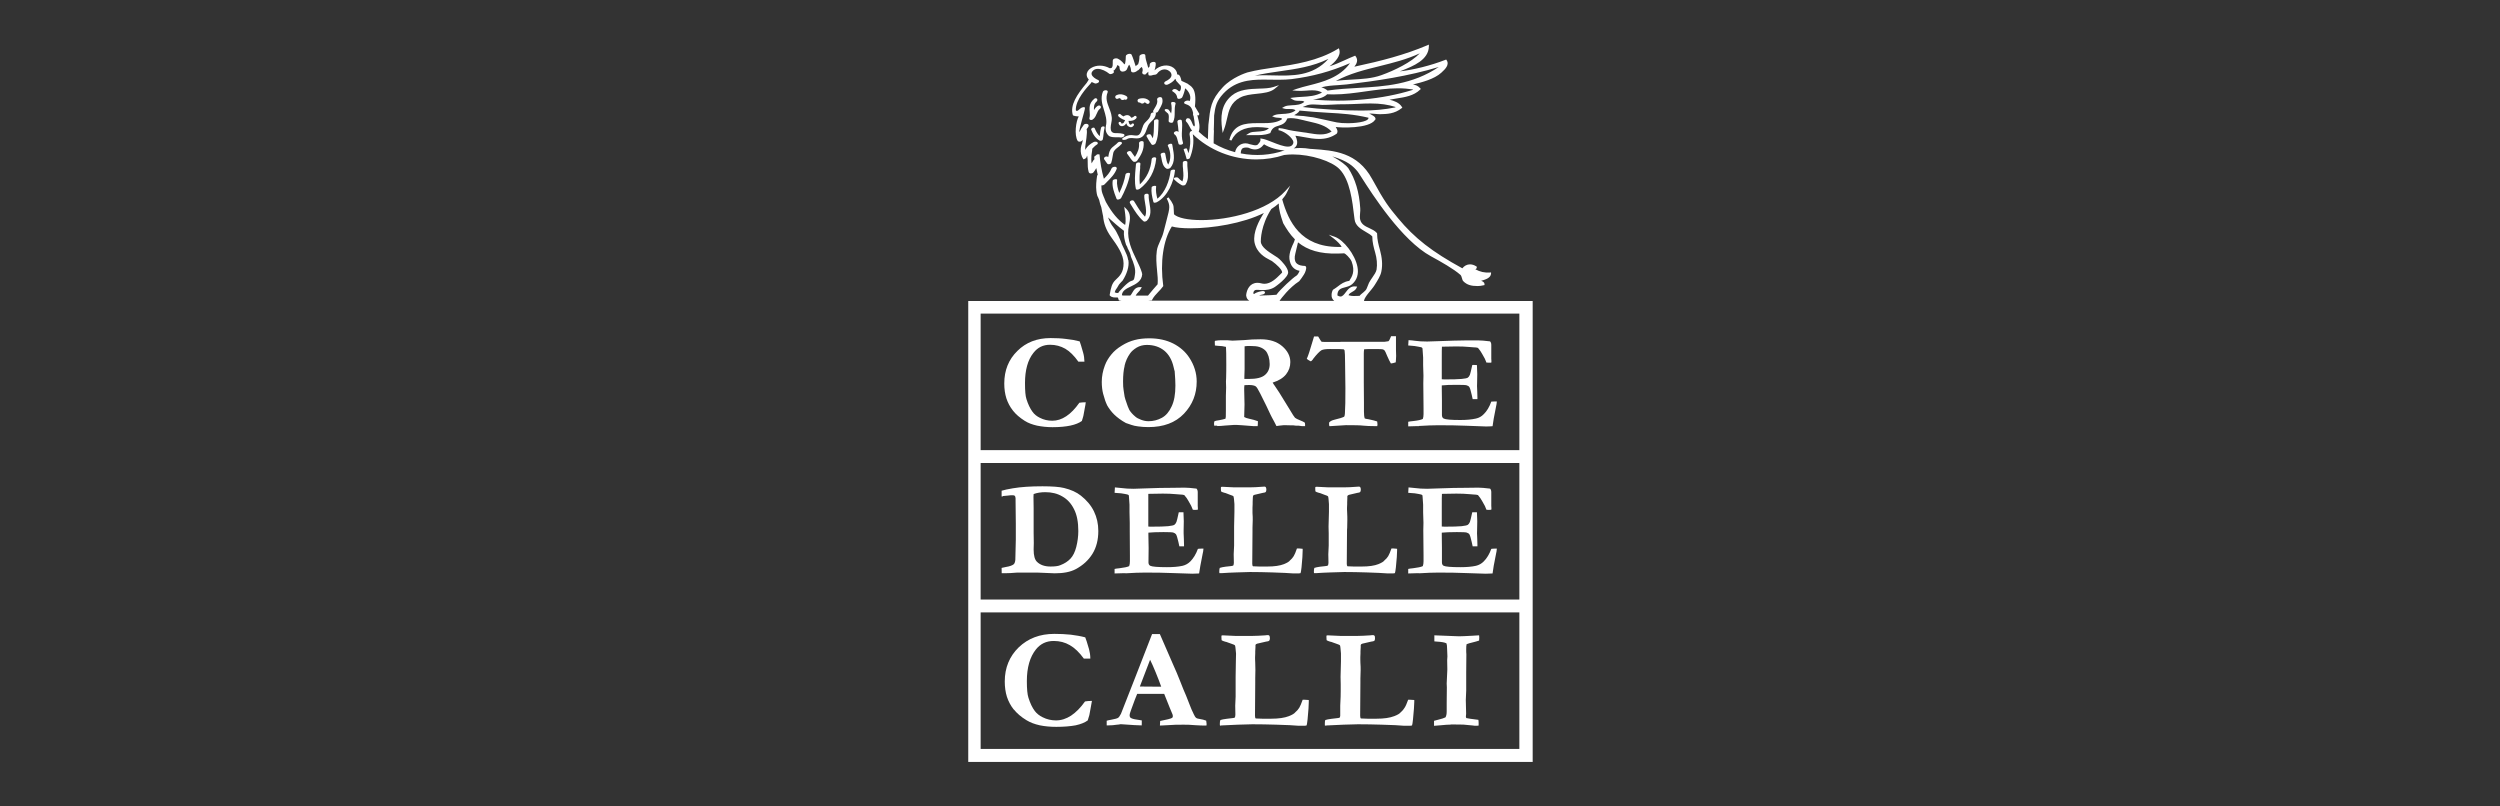 <svg xmlns="http://www.w3.org/2000/svg" id="Livello_1" data-name="Livello 1" viewBox="0 0 310 100"><rect x="0" y="0" width="310" height="100" fill="#333333" stroke="none"/><defs><style>      .cls-1 {        fill: #fff;      }    </style></defs><path class="cls-1" d="M125.59,50.9c.36.46.85.89,1.47,1.28.42.27.95.47,1.54.6.6.12,1.23.19,1.91.19.89,0,1.62-.07,2.23-.2.6-.13,1.07-.32,1.41-.57l.12-.39.07-.25c.11-.6.17-.96.19-1.04.04-.22.09-.43.1-.64-.33,0-.59.03-.79.06-.52.74-1.06,1.3-1.62,1.67-.57.38-1.14.56-1.74.56-.55,0-1.07-.12-1.55-.37-.38-.19-.68-.43-.9-.74-.3-.41-.55-.93-.75-1.57-.13-.39-.18-1.05-.18-1.99,0-1.6.34-2.86,1.05-3.75.52-.67,1.2-1,2.06-1,.69,0,1.31.17,1.88.49.56.33,1.1.86,1.63,1.61h.75c-.01-.4-.06-.77-.16-1.12-.22-.77-.36-1.24-.43-1.4-.53-.14-1.08-.24-1.69-.3-.6-.08-1.23-.11-1.92-.11-1.67,0-3.05.53-4.12,1.6-1.08,1.06-1.62,2.4-1.62,4.04,0,.68.09,1.28.26,1.83.18.54.44,1.05.8,1.5"></path><path class="cls-1" d="M139.45,45.33c.13-.54.35-1.04.67-1.49.18-.27.46-.51.83-.74.36-.21.78-.33,1.26-.33.86,0,1.58.24,2.16.71.57.47.96,1.16,1.16,2.05.04.18.07.3.08.34l.05.16c.06.76.09,1.35.09,1.78,0,1.07-.15,1.93-.47,2.59-.3.66-.7,1.13-1.21,1.41-.52.28-1.06.42-1.65.42-.31,0-.62-.06-.93-.18-.32-.12-.56-.25-.71-.39-.33-.27-.57-.55-.74-.82-.1-.17-.26-.6-.49-1.3-.07-.18-.13-.48-.18-.89-.02-.16-.03-.27-.05-.33-.04-.2-.06-.54-.06-1.01,0-.77.06-1.43.2-1.97M137.25,50.2c.26.46.56.86.92,1.21.36.35.84.71,1.43,1.04.05.03.29.11.7.24.22.08.5.14.81.18.4.06.84.09,1.29.09,1.89,0,3.35-.55,4.41-1.66,1.06-1.12,1.58-2.44,1.58-3.99,0-1.04-.31-2.04-.93-2.98-.48-.73-1.15-1.31-1.99-1.74-.84-.42-1.82-.64-2.96-.64-.67,0-1.28.07-1.81.21-.54.14-1.08.37-1.59.69-.53.32-.96.68-1.3,1.1-.34.41-.62.86-.8,1.35-.26.68-.39,1.37-.39,2.05,0,.56.06,1.06.17,1.48.17.65.34,1.11.47,1.36"></path><path class="cls-1" d="M154.3,46.76c0-.39.02-.72.03-.98v-.9s0-.68,0-.68v-1.11s0-.15,0-.15c.18-.03.41-.04.65-.04.53,0,.92.04,1.16.12.33.1.6.27.8.48.14.15.25.37.36.68.09.3.14.63.14.97,0,.56-.19,1.01-.58,1.34-.39.34-1.05.5-1.99.5-.12,0-.31,0-.57,0v-.23ZM150.95,52.83c.28,0,.6-.02.94-.06l1.13-.08c.06,0,.17,0,.31,0,.22,0,.91.06,2.09.15h.33s.09,0,.2,0c.02-.14.03-.34.03-.61-.31-.12-.68-.22-1.1-.31-.25-.05-.45-.12-.6-.21l.04-1.55-.04-1.83c0-.22,0-.41.03-.57.26-.02.45-.02.56-.02.4,0,.68.06.84.17.11.07.3.37.57.91.59,1.16,1,2.02,1.24,2.55.09.2.26.51.48.91l.28.55c.09-.02.21-.03.35-.05.32-.04.52-.06.58-.06l.82.02c.26,0,.48,0,.65.04h.33l.43.06h.16s.23,0,.23,0c0-.08,0-.14,0-.2,0-.07-.01-.15-.04-.24-.14-.09-.32-.18-.58-.28-.31-.12-.52-.23-.63-.32-.1-.1-.31-.43-.64-.99l-1.31-2.13c-.15-.22-.33-.51-.56-.84-.11-.15-.2-.28-.26-.4.74-.23,1.3-.57,1.66-1.02.36-.46.53-.96.53-1.52,0-.74-.34-1.4-1-1.97-.66-.57-1.55-.86-2.68-.86-.72,0-1.38.03-2.03.1l-1.02.05-.44.02s-.25-.02-.65-.05c-.37,0-.63,0-.76,0-.23,0-.48.02-.75.07l-.04.09.02.49c.15.03.45.05.89.08l.48.09c.03.32.04,1.05.04,2.19,0,.52,0,1.08-.02,1.67l-.02.44.02.76-.03.99v1.83c0,.45,0,.71-.01.79,0,.04-.02.12-.04.24-.23.07-.48.13-.76.18-.28.03-.49.08-.63.16-.02.12-.03.2-.03.26,0,.03,0,.12.02.26h.35Z"></path><path class="cls-1" d="M162.8,44.54c.47-.61.83-.97,1.06-1.11.18-.1.52-.15,1.04-.15.93,0,1.49,0,1.66.03.05,0,.09.02.11.05.03.03.05.06.06.1.03.18.06.7.06,1.55l.04,3.11c0,1.44-.01,2.48-.06,3.14,0,.17-.04.31-.09.41-.22.11-.62.24-1.19.37-.34.08-.56.2-.68.36v.26s.02.1.03.18c.09,0,.3,0,.62-.03.8-.06,1.28-.09,1.44-.09,1.04,0,1.75.01,2.15.06.39.04.88.06,1.45.06.07,0,.16,0,.28,0,.02-.1.03-.17.03-.22,0-.04-.01-.16-.04-.36-.13-.04-.27-.09-.44-.13-.36-.09-.57-.12-.61-.14-.24-.03-.41-.07-.49-.1-.07-.19-.1-.47-.1-.86v-1.07s-.02-2.6-.02-2.6v-3.52c0-.14.01-.32.04-.53.23-.02.42-.03.57-.03,1.04,0,1.62,0,1.75.04.08.03.16.07.22.14.05.04.15.27.32.68.17.4.33.71.46.93.17-.02.37-.06.6-.14.02-.1.03-.22.03-.37l.02-.42-.02-.74c0-.75,0-1.32,0-1.71-.11,0-.19,0-.25,0h-.36c-.04.1-.07.16-.09.22-.08.21-.16.35-.23.4l-.48.07h-4.4s-.99,0-.99,0l-.17.02c-.33,0-.7,0-1.12,0-.68,0-1.06,0-1.13-.02-.08-.09-.2-.26-.35-.53-.02-.03-.05-.07-.08-.13h-.51c-.04.1-.1.32-.19.63-.31,1.07-.54,1.78-.71,2.14.07.07.23.19.48.31.06,0,.17-.09.3-.26"></path><path class="cls-1" d="M175.94,52.82c.97-.06,1.77-.09,2.43-.09,1.32,0,2.45.02,3.4.06,1.32.06,2.15.09,2.45.09.21,0,.5,0,.86-.03l.14-.93.3-1.55.05-.25c0-.09.03-.21.04-.34-.12,0-.21,0-.27,0-.11,0-.25,0-.42.02-.24.67-.55,1.18-.93,1.55-.27.29-.6.47-.97.55-.53.12-1.18.18-1.94.18-1.15,0-1.83-.06-2.06-.18-.15-.08-.22-.23-.22-.43v-1.77c0-.44-.02-.98-.02-1.63v-.28c.42-.05,1.04-.07,1.87-.07.71,0,1.11.02,1.22.06.15.04.27.12.33.22.08.12.18.44.29.95.06.28.1.46.12.54h.59v-.18c0-.16-.01-.4-.02-.73-.02-.33-.03-.56-.03-.71,0-.09,0-.22.01-.39.01-.17.02-.53.02-1.1,0-.26-.02-.63-.04-1.11l-.47-.02-.11.02c-.15.67-.24,1.08-.29,1.2-.07.17-.16.29-.26.36-.11.07-.36.12-.77.16-.43.04-1.12.06-2.1.06-.1,0-.22,0-.36-.02v-2.42c0-.94,0-1.48.02-1.62.52-.02,1.12-.03,1.79-.03.59,0,1.14.02,1.65.07.28.02.44.03.5.04.21,0,.39.02.53.07.22.25.39.51.52.75l.33.59c.09.21.15.37.2.48.14,0,.23.01.27.01h.33c.01-.08.02-.13.02-.16l-.02-.33v-1.7c0-.19-.04-.33-.15-.45-.65-.08-1.14-.12-1.47-.12h-1.49c-.99.01-2.1.04-3.31.09-.82.03-1.33.05-1.53.05-.57,0-1.07-.03-1.5-.09-.23-.04-.51-.06-.81-.08l-.04.66c.14.02.26.03.37.03.28.02.58.05.9.12.09.02.18.04.24.05.11,0,.19.06.25.12.02.08.02.13.02.16l.07,1.02v.94s.04,1.31.04,1.31l-.02.93.03,3.1v.73c0,.24-.03.44-.09.6-.22.11-.62.2-1.19.26-.31.03-.52.06-.62.09v.57l1-.03h.34Z"></path><path class="cls-1" d="M128.18,61.26c.4-.15.88-.23,1.44-.23.8,0,1.5.17,2.11.53.62.35,1.1.87,1.45,1.58.36.7.53,1.6.53,2.71,0,.67-.09,1.32-.25,1.96-.16.63-.4,1.12-.72,1.46-.32.34-.74.62-1.28.82-.25.11-.66.16-1.2.16-.71,0-1.27-.19-1.67-.58-.28-.26-.42-.78-.42-1.53l.02-.8-.02-1.3v-.79c.01-.29,0-.63,0-1.02v-1.22l-.02-1.4c0-.07,0-.19.02-.36M124.35,61.51c.19-.02.41-.05.65-.06.19-.03.35-.04.49-.04.17,0,.28.01.32.06.08.07.12.18.12.33v.33l.03,2.8v1.08s0,.91,0,.91c-.03,1.6-.05,2.43-.06,2.51-.03.26-.09.43-.19.53-.16.14-.49.27-1,.35-.26.05-.42.08-.51.11,0,.32,0,.54.01.66.09,0,.23,0,.4,0,.28,0,.51-.02.69-.02.52-.04.81-.06.84-.06h.92s.69,0,.69,0h.19s.67,0,.67,0l.49.02,1.69.07c1.09,0,1.95-.17,2.59-.51.9-.48,1.59-1.11,2.08-1.9.49-.79.73-1.74.73-2.84,0-.88-.18-1.69-.54-2.43-.36-.74-.91-1.39-1.62-1.95-.54-.43-1.23-.74-2.09-.95-.56-.14-1.46-.21-2.67-.21-1.46,0-2.68.08-3.68.25-.6.1-1.07.2-1.39.3v.72c.07,0,.13-.02.16-.03"></path><path class="cls-1" d="M139.58,71.09c.96-.06,1.77-.09,2.42-.09,1.33,0,2.46.02,3.39.06,1.33.05,2.15.08,2.46.08.21,0,.49-.02.84-.03l.15-.94.3-1.55.05-.24c0-.09.03-.21.04-.35-.12,0-.21,0-.27,0-.11,0-.25,0-.42.03-.24.66-.56,1.17-.93,1.55-.28.28-.6.46-.97.55-.54.12-1.18.17-1.94.17-1.16,0-1.84-.06-2.06-.17-.15-.07-.23-.22-.23-.42l.02-1.78c-.02-.43-.03-.98-.03-1.62v-.29c.41-.04,1.04-.07,1.87-.07.7,0,1.11.02,1.22.06.16.05.25.12.33.21.09.13.18.44.3.95.06.28.1.46.12.55h.58v-.18c0-.16,0-.41-.02-.73-.02-.33-.03-.57-.03-.71,0-.09,0-.22,0-.39,0-.16.02-.53.02-1.11,0-.25-.02-.63-.04-1.11h-.48s-.1,0-.1,0c-.15.69-.24,1.08-.29,1.2-.07.17-.16.29-.26.36-.1.07-.36.12-.78.17-.42.04-1.11.06-2.1.06-.11,0-.22,0-.35-.02v-2.42c0-.94,0-1.49,0-1.63.53-.02,1.13-.03,1.8-.03.58,0,1.13.02,1.64.07.27.02.44.04.5.04.21,0,.39.03.52.07.23.26.41.51.53.75l.33.59c.09.21.15.38.2.48.13.02.24.02.27.02l.34-.02c0-.06.02-.11.02-.15l-.02-.33v-1.69c0-.19-.05-.34-.15-.45-.65-.08-1.14-.12-1.49-.12l-1.48.02c-.99,0-2.09.02-3.31.07-.82.03-1.32.05-1.52.05-.57,0-1.07-.03-1.5-.09-.23-.03-.51-.06-.82-.08l-.04.67c.14.01.26.02.36.03.29.01.59.04.91.11.1.03.18.04.24.05.12.02.19.05.25.11,0,.09.02.14.02.16l.07,1.02v.93s.03,1.31.03,1.31v.93s.02,3.1.02,3.1v.74c0,.24-.03.43-.09.6-.22.11-.62.19-1.18.26-.31.03-.52.06-.63.09v.56l1-.03h.34Z"></path><path class="cls-1" d="M151.38,71.07h.12c.56-.04,1.17-.07,1.82-.09l1.68-.05c.9,0,1.81.02,2.76.05.93.03,1.46.05,1.56.06.61.04.94.06.98.06h.43s.3,0,.3,0c.03,0,.11,0,.24-.03.04-.09.07-.33.12-.72.1-.98.14-1.68.14-2.07v-.23c-.17-.02-.32-.04-.44-.04h-.27c-.15.44-.28.76-.4.95-.12.2-.27.37-.46.53-.11.16-.36.3-.74.46-.51.2-1.2.3-2.07.3h-.52s-.48,0-.48,0l-.78-.03c-.06-.05-.09-.16-.09-.32l.03-3.91c0-.22,0-.39,0-.53.02-.37.03-.69.03-.98,0-.25,0-.54-.03-.86,0-.21,0-.36,0-.44,0-.07,0-.14,0-.21.02-.27.02-.42.02-.45v-.24l.02-.52.02-.23s.02-.06.04-.1c.07-.04.12-.05.14-.07l1.02-.24c.21-.03.33-.06.37-.1.05-.06.09-.16.09-.29,0-.15-.03-.25-.07-.32-.03-.05-.09-.07-.17-.07-.03,0-.14.02-.31.02-.59.05-1.08.07-1.46.07h-.87s-1.17,0-1.17,0c-.83-.04-1.3-.07-1.43-.07-.05,0-.11.01-.15.04-.01.09-.01.16-.01.2,0,.07.01.18.02.33.07.06.21.12.4.17.11.02.23.06.37.12.18.07.28.1.31.12.28.09.44.16.47.22.03.06.07.38.11.95v.95s-.04,1.83-.04,1.83v.86s0,.81,0,.81v.69l-.05,1.07.02,1.05c0,.09-.02.2-.05.33-.07.06-.22.1-.43.11-.05,0-.24.03-.55.06-.3.04-.55.09-.72.15-.04.1-.06.27-.06.5,0,.04,0,.09.02.15.07,0,.12,0,.16,0"></path><path class="cls-1" d="M163.09,71.07h.12c.56-.04,1.16-.07,1.81-.09l1.68-.05c.9,0,1.82.02,2.76.05.93.03,1.46.05,1.56.06.61.04.94.06.98.06h.43s.3,0,.3,0c.03,0,.1,0,.24-.03.04-.09.07-.33.12-.72.1-.98.15-1.68.15-2.07v-.23c-.17-.02-.32-.04-.44-.04h-.26c-.15.44-.29.76-.4.95-.12.2-.28.37-.47.53-.11.16-.36.3-.74.46-.5.2-1.19.3-2.07.3h-.52s-.48,0-.48,0l-.78-.03c-.05-.05-.08-.16-.08-.32l.03-3.91c0-.22,0-.39.02-.53.01-.37.02-.69.02-.98,0-.25,0-.54-.02-.86-.02-.21-.02-.36-.02-.44,0-.07,0-.14,0-.21.02-.27.02-.42.02-.45v-.24l.02-.52v-.23s.04-.06.06-.1c.07-.04.12-.05.14-.07l1.02-.24c.21-.03.32-.06.36-.1.06-.06.09-.16.09-.29,0-.15-.02-.25-.07-.32-.03-.05-.09-.07-.18-.07-.02,0-.12.02-.3.02-.59.05-1.07.07-1.46.07h-.87s-1.17,0-1.17,0c-.83-.04-1.3-.07-1.43-.07-.06,0-.11.01-.16.04-.01.09-.01.16-.01.2,0,.07,0,.18.02.33.07.06.21.12.4.17.11.02.23.06.38.12.18.07.28.1.31.12.29.09.44.16.48.22.04.06.07.38.11.95v.95s-.05,1.83-.05,1.83l.02.86v.81s0,.69,0,.69l-.05,1.07.02,1.05c0,.09-.02.2-.05.33-.07.06-.21.1-.43.11-.05,0-.24.03-.55.06-.31.04-.55.09-.72.15-.04.1-.06.27-.06.5,0,.04,0,.09.02.15.07,0,.13,0,.16,0"></path><path class="cls-1" d="M175.94,71.09c.97-.06,1.77-.09,2.43-.09,1.32,0,2.45.02,3.4.06,1.32.05,2.15.08,2.45.08.21,0,.5-.02.86-.03l.14-.94.3-1.55.05-.24c0-.09.03-.21.04-.35-.12,0-.21,0-.27,0-.11,0-.25,0-.42.03-.24.66-.55,1.17-.93,1.55-.27.28-.6.46-.97.55-.53.12-1.18.17-1.94.17-1.15,0-1.83-.06-2.06-.17-.15-.07-.22-.22-.22-.42v-1.78c0-.43-.02-.98-.02-1.62v-.29c.42-.04,1.04-.07,1.87-.07.71,0,1.11.02,1.22.06.15.05.27.12.33.21.08.13.18.44.29.95.06.28.1.46.12.55h.59v-.18c0-.16-.01-.41-.02-.73-.02-.33-.03-.57-.03-.71,0-.09,0-.22.01-.39.01-.16.02-.53.02-1.11,0-.25-.02-.63-.04-1.11h-.47s-.11,0-.11,0c-.15.69-.24,1.08-.29,1.2-.07.17-.16.29-.26.36-.11.07-.36.12-.77.17-.43.04-1.12.06-2.1.06-.1,0-.22,0-.36-.02v-2.42c0-.94,0-1.49.02-1.63.52-.02,1.12-.03,1.79-.03.59,0,1.14.02,1.65.07.28.02.44.04.5.04.21,0,.39.03.53.07.22.26.39.51.52.75l.33.59c.09.21.15.38.2.48.14.02.23.02.27.02l.33-.02c.01-.06.02-.11.02-.15l-.02-.33v-1.69c0-.19-.04-.34-.15-.45-.65-.08-1.14-.12-1.47-.12l-1.49.02c-.99,0-2.1.02-3.31.07-.82.03-1.33.05-1.53.05-.57,0-1.07-.03-1.5-.09-.23-.03-.51-.06-.81-.08l-.04.67c.14.01.26.02.37.03.28.01.58.04.9.11.09.03.18.04.24.05.11.02.19.05.25.11.02.09.02.14.02.16l.07,1.02v.93s.04,1.31.04,1.31l-.02.93.03,3.1v.74c0,.24-.03.43-.09.6-.22.11-.62.19-1.19.26-.31.03-.52.06-.62.09v.56l1-.03h.34Z"></path><path class="cls-1" d="M125.71,87.97c.39.48.9.93,1.58,1.34.46.28,1.01.49,1.65.63.64.13,1.32.19,2.04.19.95,0,1.75-.07,2.4-.19.64-.14,1.14-.34,1.5-.61l.12-.4.08-.26c.12-.64.18-.99.2-1.09.05-.23.09-.46.12-.67-.35,0-.64.03-.86.07-.55.78-1.13,1.36-1.73,1.76-.6.39-1.22.59-1.87.59-.58,0-1.14-.13-1.65-.39-.4-.2-.72-.44-.97-.77-.32-.42-.58-.97-.79-1.64-.14-.42-.2-1.11-.2-2.08,0-1.68.38-2.99,1.13-3.93.56-.69,1.28-1.04,2.2-1.04.74,0,1.4.17,2,.52.6.34,1.18.9,1.74,1.67h.8c0-.41-.06-.8-.16-1.17-.24-.82-.39-1.3-.47-1.47-.56-.15-1.16-.25-1.79-.33-.65-.07-1.33-.1-2.05-.1-1.79,0-3.25.56-4.41,1.67-1.14,1.11-1.73,2.52-1.73,4.23,0,.7.09,1.34.27,1.91.19.57.47,1.1.85,1.58"></path><path class="cls-1" d="M142.61,81.81c.18.35.41.87.69,1.55.28.68.51,1.28.69,1.79h-.22c-.25,0-1.06,0-2.43-.02l1.27-3.32ZM138.6,89.86l.37-.06c1.36.1,2.24.15,2.6.15.01-.07.01-.14.01-.2,0-.07,0-.22,0-.42-.36-.05-.57-.09-.62-.1-.38-.05-.64-.13-.77-.23-.08-.06-.12-.17-.12-.32,0-.1.06-.31.17-.61.39-1.07.64-1.75.77-2.03h3.35s.68,1.7.68,1.7l.35.84c.03.07.04.16.04.24,0,.07-.02.13-.08.19-.05.05-.22.1-.52.18l-.97.21c-.02.18-.03.38-.03.57l.43-.02,1.49-.08c.21,0,.54-.01,1.01-.01.42,0,.89.01,1.41.06.53.04,1,.05,1.43.05,0-.08.02-.14.02-.19,0-.09-.02-.23-.05-.42-.27-.1-.53-.17-.77-.2-.24-.03-.41-.08-.51-.17-.06-.05-.15-.18-.26-.42-.21-.44-.38-.81-.48-1.1-.21-.55-.37-.95-.48-1.22-.2-.45-.44-1.02-.71-1.73-.27-.71-.59-1.44-.93-2.2l-1.54-3.54-.07-.16h-.96l-2.08,5.35-1.78,4.54c-.14.26-.25.44-.36.5-.1.07-.37.15-.82.23-.28.05-.48.09-.59.13v.58s.14,0,.14,0c.39,0,.81-.03,1.23-.1"></path><path class="cls-1" d="M151.43,89.95h.13c.6-.04,1.25-.07,1.94-.09l1.79-.05c.97,0,1.95.02,2.95.05,1.01.03,1.57.06,1.68.06.65.05,1,.07,1.05.07h.46s.33,0,.33,0c.03,0,.12,0,.25-.03.05-.09.08-.35.13-.75.1-1.04.15-1.76.15-2.17v-.24c-.18-.02-.33-.03-.48-.03h-.28c-.16.46-.3.79-.42.99-.13.21-.29.39-.49.56-.12.16-.39.32-.79.48-.54.21-1.28.32-2.22.32h-.56s-.51,0-.51,0l-.83-.03c-.06-.05-.09-.17-.09-.34l.03-4.08c0-.22,0-.41,0-.55.02-.39.02-.73.02-1.03,0-.25,0-.56-.02-.9-.01-.21-.02-.37-.02-.47,0-.07,0-.15,0-.22.01-.29.02-.45.02-.48v-.25l.03-.55v-.24s.04-.06.06-.1c.08-.03.12-.06.16-.07l1.08-.25c.23-.03.35-.06.39-.1.06-.07.1-.17.1-.3,0-.17-.03-.28-.07-.34-.03-.04-.09-.07-.18-.07-.03,0-.14,0-.32.03-.63.04-1.16.07-1.55.07h-.94s-1.25,0-1.25,0c-.87-.05-1.39-.07-1.53-.07-.06,0-.11.01-.17.04,0,.09,0,.16,0,.21,0,.08,0,.2.02.35.07.06.22.12.43.18.12.02.24.06.39.12.2.07.31.12.34.12.3.1.46.17.5.23.04.06.08.39.13.99v.12l-.02.87-.03,1.92v.9s0,.84,0,.84v.71l-.05,1.12.02,1.1c0,.09-.02.21-.05.35-.07.06-.22.1-.46.11-.06,0-.26.02-.59.07-.33.04-.58.09-.76.15-.05.1-.07.28-.07.52,0,.05.01.11.02.17.08,0,.14,0,.17,0"></path><path class="cls-1" d="M164.52,89.95h.13c.61-.04,1.25-.07,1.94-.09l1.8-.05c.96,0,1.94.02,2.94.05,1.01.03,1.57.06,1.68.06.64.05.99.07,1.04.07h.46s.32,0,.32,0c.03,0,.12,0,.26-.03.04-.09.08-.35.12-.75.1-1.04.16-1.76.16-2.17v-.24c-.18-.02-.34-.03-.48-.03h-.28c-.17.46-.3.79-.44.99-.12.21-.28.39-.48.56-.12.16-.38.32-.8.48-.54.21-1.28.32-2.22.32h-.56s-.52,0-.52,0l-.84-.03c-.06-.05-.09-.17-.09-.34l.03-4.08c0-.22,0-.41,0-.55.02-.39.03-.73.03-1.03,0-.25,0-.56-.03-.9,0-.21-.01-.37-.01-.47,0-.07,0-.15,0-.22.01-.29.02-.45.02-.48v-.25l.03-.55v-.24s.03-.06.06-.1c.07-.03.12-.06.15-.07l1.08-.25c.23-.03.35-.06.39-.1.07-.07.09-.17.09-.3,0-.17-.01-.28-.07-.34-.04-.04-.09-.07-.18-.07-.03,0-.14,0-.33.03-.63.04-1.15.07-1.55.07h-.94s-1.25,0-1.25,0c-.88-.05-1.39-.07-1.53-.07-.06,0-.12.01-.17.04,0,.09,0,.16,0,.21,0,.08,0,.2.02.35.09.06.22.12.43.18.12.02.25.06.39.12.2.07.31.12.34.12.3.1.46.17.5.23.04.06.07.39.12.99v.99s-.05,1.92-.05,1.92l.02.9v.84s-.01.71-.01.71l-.05,1.12v1.1c.01.09,0,.21-.04.35-.07.06-.23.1-.46.11-.06,0-.25.02-.59.07-.33.04-.58.09-.76.15-.05.1-.06.28-.06.52,0,.05,0,.11.01.17.08,0,.14,0,.17,0"></path><path class="cls-1" d="M179.9,89.83l1.55.02c.69.07,1.09.1,1.16.11.12.02.19.03.23.03.03,0,.14,0,.33,0,.03,0,.1-.02.18-.02,0-.13,0-.22,0-.28,0-.11,0-.26-.03-.43-.3-.04-.48-.06-.53-.07-.3-.03-.62-.08-.97-.15-.04-.09-.05-.15-.05-.2l.03-.33-.04-1.72.05-1.15v-2.27c0-.53,0-1.27.02-2.24-.02-.15-.02-.36-.02-.61,0-.28.01-.49.05-.64.19-.08.44-.15.74-.22.3-.07.57-.15.81-.23.01-.15.02-.28.02-.38,0-.07,0-.16-.02-.27-.1,0-.37.02-.81.05-.76.04-1.31.07-1.65.07-.08,0-.27,0-.58-.02l-2.51-.1v.75c.09.02.19.02.33.03.54.03.92.09,1.17.21.03.12.06.22.06.27l.02.38.04.98-.03.46.02,1.15s-.02.61-.08,1.75l.02.47-.02,1.96v1.02c0,.31-.04.56-.15.74-.19.09-.46.19-.85.28-.27.06-.46.12-.57.15v.62c.11,0,.37-.03.75-.06.59-.06,1.04-.09,1.34-.09"></path><path class="cls-1" d="M188.4,55.82h-66.8v-16.93h66.8v16.93ZM188.4,74.34h-66.8v-16.93h66.8v16.93ZM188.4,92.87h-66.8v-16.93h66.8v16.93ZM142.76,37.25h.07s.03-.07.03-.07c.19-.38.47-.67.77-.99.2-.21.41-.42.58-.67l.03-.04v-.05c-.4-2.91,0-5.65,1.07-7.35.5.15,1.31.23,2.31.23,2.7,0,6.47-.59,9.1-1.9-.62.96-1.36,2.4-1.17,3.61.26,1.35,1.34,1.92,1.92,2.22.08.04.15.08.21.11l.05.03c.58.42,1.22,1.03,1.25,1.36,0,.04,0,.08-.05.11-.05.05-.09.09-.14.14l-.06.06c-.45.45-1.14,1.14-1.93,1.14-.15,0-.26-.02-.38-.05-.18-.05-.35-.07-.5-.07-.92,0-1.33.81-1.4,1.54.03.36.2.57.39.67h-12.51c.12-.01.24-.02.37-.04M138.4,36.34c.17,0-.11-.07-.17-.08.03-.21.16-.42.3-.59.05-.1.11-.21.18-.31,0-.02.01-.02.03-.05,0-.01.02-.03.03-.04.03-.04.06-.07.09-.11.1-.13.23-.24.34-.36.51-.79.85-1.76.72-2.53-.02,0-.04-.07-.05-.14-.08-.6-.79-1.79-.84-2.07-.01-.08-.53-1.33-.9-1.78l-.05-.07c-.33-.41-.53-.84-.68-1.25.53.48,1.37,1.22,1.97,1.66-.05.59.07,1.16.26,1.73.1.16.19.34.23.51t0,0s.04.07.06.1c.06.11.12.23.17.35.07.17.11.35.15.53.34.78.62,1.52.49,2.22-.08.47-.06.69-.43.77-.46.09-1.55,1.36-1.55,1.36-.02.2-.36.14-.36.14M137,24.73c-.11-.25-.22-.51-.31-.77-.11-.3-.12-.65-.12-.97.12.02.31-.04.39-.12.1-.1.19-.2.29-.3.48-.48.98-.97,1.22-1.63.02-.06.02-.12-.02-.17-.03-.04-.09-.09-.21-.09s-.35.06-.41.21c-.2.51-.57.91-.95,1.28-.29-1.01-.45-2.02-.54-3.02-.06,0-.12-.01-.18-.02-.05,0-.09.01-.13.02-.08.07-.33.28-.35.28.01.11.01.21.03.31-.1.09-.18.2-.25.34l-.02.04s-.05.1-.07.14c-.03-.08-.05-.23-.05-.52,0-.38.03-.62.07-.84.02-.15.05-.29.05-.46.08-.09.36-.38.54-.49.15-.08.16-.17.14-.23-.02-.1-.13-.15-.29-.15-.05,0-.15,0-.23.05-.45.24-.75.51-.96.85-.02.04-.05.09-.07.13,0-.12-.01-.25,0-.4.03-.39.31-1.82.17-2.18.06-.09.12-.17.19-.26.09-.12.06-.22.04-.27-.09-.18-.45-.18-.58-.01-.21.27-.4.58-.55.92-.08-.33.67-2.6.69-2.96,0-.05,0-.13-.05-.14-.55-.12-.85.74-1.08.36-.04-1.3,1.35-2.78,1.9-3.38.03-.04.05-.07.06-.11h.01c.15.07.28.13.38.17.03.01.05.02.09.02.09,0,.41-.07.44-.24.01-.06,0-.14-.1-.19-.33-.14-.75-.41-.82-.71-.03-.14,0-.27.13-.41.15-.18.37-.27.63-.27.48,0,1.06.3,1.42.6.04.03.09.05.15.05.12,0,.38-.08.43-.22.02-.07,0-.13-.05-.17,0,0-.02-.02-.02-.02.08-.05.12-.07.15-.1.16-.18.28-.38.35-.61,0,0,0,0,.01,0,.08.05.18.1.23.16.02.02.02.11.03.17,0,.1.02.22.08.32.06.1.17.16.31.16s.27-.05.35-.1c.1-.06.15-.14.18-.2.01-.03.04-.09.07-.17.03-.09.1-.24.12-.27,0-.01.03-.04.06-.07.02-.02.03-.04.04-.05.09.17.21.45.21.73,0,.11.07.23.27.23.17,0,.41-.1.5-.21.01-.01.04-.02.06-.03.05-.02.1-.05.15-.1.03-.03.05-.06.08-.09.05-.06.1-.12.17-.17.03-.03.06-.05.09-.08.09.12.19.31.09.61-.04.11,0,.18.02.22.06.08.16.12.32.12.06,0,.06-.08.12-.1,0,0,.27-.26.28-.26,0,.02-.05.48.11.47.08.03.19,0,.26,0l.11-.03c.06-.01.12-.03.18-.05.02,0,.04,0,.05,0,.1,0,.28-.03.37-.14.4-.56,1.05-.71,1.54-.31.18.14.27.34.25.53-.04.33-.41.57-.71.71-.19.09-.2.21-.19.27.03.15.25.23.45.14.32-.15.7-.37.92-.71.04.05.1.19.12.26.02.04.54.58.56.61.1.35-.09.84-.28.64-.52-.52-.88-.05-.76.03.29.19.54.36.6.8.01.07.07.15.21.15.12,0,.35-.08.41-.19.11-.2.34-.86.36-1.12.28.19.86.88.57,1.58-.06-.02-.12-.05-.18-.06h-.07c-.11-.01-.42.08-.44.24-.01.07.02.14.12.17.54.17.79.39.93.9.02.06.05.2.07.26-.08.09.05.37.06.41.03.14.14.84.14.99,0,.38-.16.31-.4-.35-.07-.12-.11-.24-.21-.34-.05-.06-.16-.09-.25-.09-.14,0-.18.07-.24.2-.04.08-.02.17.05.24.17.17.28.38.4.6.09.18.19.36.32.52-.04.04-.32-.01-.32.45.16.77.09,1.58-.13,2.33-.06-.18-.12-.37-.19-.55-.05-.11-.44,0-.41.1.14.38.27.76.36,1.14.02.12.37,0,.4-.08.37-.92.56-1.97.37-2.97,2.06,1.99,4.91,3.13,7.87,3.13,1.2,0,2.38-.19,3.46-.55.33-.04.69-.07,1.06-.07,2.25,0,4.86.83,5.82,1.84,1.28,1.34,1.58,3.91,1.82,5.97l.03.23c.09.81.79,1.21,1.4,1.57.31.18.61.35.8.56,0,.73.18,1.37.36,2.01.2.69.28,1.44.17,2.1-.06.31-.29.65-.53.99-.15.21-.3.44-.41.65-.11.24-.2.47-.28.69-.14.38-.66.62-.89.93h-.13c-.5,0-.73.07-1.24-.08.07-.19.25-.3.45-.41.2-.11.44-.25.55-.5l.07-.16-.17-.02c-.64-.08-.96.35-1.25.73-.21.28-.4.52-.65.52-.11,0-.24-.05-.38-.14.01-.76.44-.87.97-1.01.31-.08.62-.17.87-.39.6-.53.82-1.27.65-2.14-.3-1.55-1.73-3.34-2.79-3.72l-.77-.27.65.5c.41.32.84.75.95,1.02-.14,0-.27,0-.4,0-4.68,0-6.19-3.14-6.97-5.9.25-.28.46-.58.6-.89l.39-.81-.6.66c-2.26,2.48-6.97,3.61-10.4,3.61-1.68,0-2.95-.27-3.41-.72-.02-.25-.03-.44-.03-.59-.01-.53-.04-.69-.65-1.51l-.22.14c.45.9.4,1.11-.02,2.7-.1.4-.23.88-.38,1.48-.09.37-.25.73-.41,1.08-.19.42-.37.82-.42,1.23-.12.83-.04,1.64.03,2.42.06.61.12,1.19.07,1.73-.37.41-.75.86-1.19,1.4h-1.53c.08-.16.19-.29.32-.42.12-.13.25-.26.34-.44l.1-.19h-.22c-.56,0-.77.37-.96.69-.07.13-.15.26-.24.35-.14-.01-.31,0-.48,0-.24.01-.47.02-.57-.03.03-.56.53-.81,1.11-1.09.63-.3,1.35-.65,1.41-1.52v-.04s-.02-.06-.04-.09v-.07c-.16-.53-.42-1.06-.69-1.63-.56-1.17-1.13-2.39-.99-3.75.02-.18.05-.36.09-.54.13-.68.26-1.38-.33-1.97l-.27-.27.07.52c.07.51.17,1.25.04,1.73-.89-.61-1.63-1.5-2.38-2.84-.05-.12-.1-.24-.16-.36M159.35,18.64s-.06,0-.1.02c-1.68.59-3.56.72-5.4.36,0-.19.04-.38.14-.54.07-.12.29-.19.55-.19.12,0,.23.02.3.04.18.09.46.2.77.2.43,0,.8-.21,1.13-.64.67.43,1.76.74,2.62.76M150.51,16.15c.02-.6.04-1.22.04-1.81l.02-.14c.1-.75.2-1.46.83-2.25,1.53-1.92,3.53-2.08,5.28-2.08.31,0,.63,0,.94.01.32,0,.63.01.95.01.63,0,1.13-.03,1.58-.08,2.61-.33,4.86-.94,7.25-1.98-1.3,1.81-3.39,2.33-5.08,2.76-.54.14-1.05.26-1.51.42l-.57.2.6.05c.34.03.73,0,1.1-.02.25-.02.52-.04.77-.04.54,0,.92.09,1.22.28-.81.43-1.63.48-2.49.53-.36.02-.74.04-1.1.09l-.35.05.3.19c.24.16.55.16.82.16.3,0,.51,0,.63.13-.44.37-1.02.4-1.52.42-.37.02-.71.04-.97.18l-.28.16.31.09c.1.03.21.04.37.04.07,0,.14,0,.21,0,.33,0,.62-.01.78.17-.48.38-1.1.42-1.64.44-.37.02-.72.04-.99.16l-.27.13.28.11c.13.05.29.06.46.07.19.01.4.02.47.11,0,0,.02.02.02.07-.64.45-1.52.49-2.37.49h-.71c-1.55,0-2.97.16-3.45,2.07l.25.09c.52-1.13,1.57-1.67,3.19-1.67.44,0,.92.04,1.47.12-.34.38-.93.41-1.47.44-.39.02-.75.04-.98.19l-.4.25h.48c.19-.01.37-.01.56,0,.62,0,1.26.02,1.92-.24l.06-.02.02-.06c.22-.66.69-.75,1-.85.41-.13.87-.28,1.08-.9.14-.03.29-.04.46-.04.5,0,1.05.13,1.58.26l.19.05c.17.04.34.08.52.12,1,.23,2.03.46,2.75,1.23-.39.25-.83.36-1.39.36-.47,0-.96-.08-1.43-.16-.23-.04-.45-.08-.67-.1-.43-.06-.86-.12-1.29-.19-.83-.13-1.09-.3-1.78-.34l-.03.26c.54.08,1.46.65,1.79,1.28.08.16.08.3,0,.45-.11.21-.3.31-.62.31-.53,0-1.28-.3-1.94-.56-.5-.2-.97-.39-1.31-.43l-.17-.02.02.17c.02.18-.17.41-.39.63-.2.08-.41.04-.68-.03-.09-.02-.18-.05-.26-.06-.18-.07-.36-.11-.53-.11-.65,0-1.17.46-1.29,1.1-.92-.24-1.82-.61-2.66-1.1,0-.53.02-1.07.04-1.6M158.74,8.83c1.97-.28,4-.56,5.99-1.53-1.96,2.18-4.52,2.11-6.84,2.05-.39-.01-.76-.02-1.12-.02-.45,0-.83.02-1.16.05,1.01-.25,2.05-.39,3.13-.55M171.07,8.2c1.65-.41,3.36-.83,4.99-1.59-1.08,1.12-3.1,2.11-4.77,2.71-1.16.42-2.43.48-3.66.55-.69.04-1.36.07-1.98.17,1.7-.92,3.52-1.37,5.43-1.84M178.43,8.29c-3.29,2.22-6.71,2.42-10.01,2.61-1.25.07-2.53.14-3.8.33-.25-.2-.5-.33-.78-.4.66-.18,1.36-.23,2.05-.27.36-.02.73-.05,1.09-.09,3.7-.44,7.64-1.01,11.44-2.17M175.21,11.1s0,0-.01.01c-.01.01-.02.03-.04.04-3.7,1.16-8.26,1.58-12.35,1.19.5-.07,1.25-.15,1.76-.65.25.01.51.02.76.02,1.35,0,2.71-.19,4.03-.38,1.31-.18,2.67-.38,4-.38.66,0,1.26.05,1.84.14M173.07,13.25s-.02.02-.03.03c0,.01-.02.02-.03.04-1.29.26-2.65.39-4.17.39-2.27,0-5.06-.16-7.31-.44l.37-.14c.25-.13.56-.18.95-.18.21,0,.42.02.63.03.16.01.32.02.47.03.44,0,.87-.02,1.29-.04.37-.02.71-.04,1.06-.04h.08c.08,0,.16,0,.24,0h0c.58,0,1.16-.03,1.71-.05.55-.03,1.08-.05,1.62-.05,1.22,0,2.18.14,3.11.44M167.19,15.28c-1.3,0-1.5-.12-2.83-.41-.42-.09-.85-.19-1.27-.27-.19-.04-.38-.08-.57-.09-.22-.02-.4-.05-.57-.08-.24-.07-1.24-.06-1.47-.15.45-.22.73-.56.64-.57.82.09,2.73.23,3.53.27,1.69.09,3.26.19,5.05.62,0,.59-2.04.68-2.51.68M158.69,37.26c.19-.26,1.17-1.59,2.4-2.38l.03-.03c.19-.22.37-.51.55-.78l.02-.03c.15-.22.36-.76.25-.97-.04-.07-.1-.1-.17-.1-.22,0-.77-.04-1.05-.38-.19-.25-.23-.64-.1-1.14.14-.56.25-1.04.33-1.38v-.02c1.21.99,2.78,1.44,4.85,1.39.02,0,.04,0,.06,0,.07,0,.23,0,.4-.01.15,0,.31-.01.42-.02.13.02.71.54.92,1.01.47,1.28.04,1.88-.27,2.38l-.02.03c-.62.08-1.02.38-1.41.68-.18.13-.34.26-.53.37-.05.01-.13.07-.21.36-.06.22-.14.75.29,1.07h-6.78l.02-.04ZM158.69,32.16c-.15-.15-.38-.3-.75-.53-.66-.42-1.56-1-1.6-1.66,0-.2-.02-2,1.3-4.05.34-.22.65-.45.93-.69-.01.8.28,1.64.44,2.12.05.14.09.25.1.31l.02.04c.4.69.82,1.36,1.44,1.98-.07.21-.15.45-.21.55-.02.04-.57,1.1-.47,1.88.1.83.55,1.36,1.26,1.47-.1.26-.26.53-.4.61-.39.21-2.06,1.75-2.47,2.36-.33.03-1.25.09-1.89.09-.1,0-.19,0-.26,0,.09-.05.2-.08.29-.09.13-.02.28-.05.38-.15.08-.08.06-.16.05-.19-.04-.1-.17-.12-.24-.12h-.03c-.18.02-.73.1-1.06.36-.04-.02-.07-.04-.11-.05,0,0,0,0-.01,0,.01-.09.04-.26.14-.36.07-.07.16-.1.27-.1h.17c.17.02.33.03.58.03.41,0,1.01-.04,1.53-.39.07-.05,1.7-1.19,1.64-1.84-.04-.59-.87-1.41-1.03-1.56M169.13,37.29c.15-.62.92-1.28,1.33-1.94.37-.59.72-1.15.82-1.64.2-.92.07-1.83-.16-2.7-.18-.64-.36-1.31-.36-2.03v-.05l-.03-.04c-.24-.28-.59-.44-.93-.6-.5-.23-.97-.45-1.13-1.02-.07-.24-.04-.55-.02-.85.02-.21.04-.4.02-.59-.12-1.99-.62-3.66-1.49-4.99-.22-.3-.95-.91-1.98-1.45,1.94.58,2.61,1.23,3.15,1.89.07.08.23.34.46.69,1.37,2.15,5.01,7.84,8.63,9.81,1.27.69,2.82,1.57,3.66,2.31.17.16.19.61.33.76.47.49,1.02.62,1.8.62.23,0,.47-.03.75-.1l.1-.02v-.1c0-.28-.26-.37-.42-.43,0,0,0,0,0,0,.6-.17,1.18-.36,1.23-.89v-.15s-.14.01-.14.01c-.65.05-1.22-.08-1.81-.4.1-.04.2-.12.18-.26v-.06s-.06-.04-.06-.04c-.25-.16-.51-.25-.78-.25-.37,0-.71.18-.95.49-3.74-2.04-5.92-3.73-7.99-6.23-1.11-1.34-1.62-1.95-3.2-4.85-1.82-3.33-4.76-3.53-7.35-3.71l-.32-.02c-.42-.07-.82-.11-1.2-.11h-.04c-.27,0-.55.02-.81.05.14-.08.25-.18.32-.31.18-.31.14-.73-.11-1.26.35.04.71.11,1.06.17.62.12,1.25.23,1.88.23.83,0,1.52-.2,2.16-.64l.04-.04c.17-.27.02-.53-.1-.74,0,0,0-.02-.01-.02.01,0,0-.02-.03-.05.42.1,4.19.26,4.89-.9l.04-.03v-.05c.05-.31-.53-.54-.77-.68.22-.02,1.1.09,1.33.08.88-.02,1.79-.04,2.68-.74l.09-.07-.06-.1c-.33-.53-.96-.75-1.53-.89.28-.06.58-.1.88-.15,1.04-.16,2.12-.33,2.91-1.09l.09-.09-.08-.09c-.31-.35-.61-.41-.88-.46-.01,0-.03,0-.04,0,.01,0,.03,0,.05-.01,1.09-.27,2.59-.64,3.5-1.46l.08-.08c.34-.31.97-.89.57-1.47l-.06-.08-.09.04c-1.86.72-3.96,1.24-5.66,1.43.08-.03.16-.06.24-.09,1.42-.56,3.36-1.33,3.37-3.03v-.2s-.18.08-.18.08c-2.84,1.2-5.7,1.94-9.06,2.66.3-.37.51-.83.16-1.29l-.06-.08-.09.04c-.4.16-.81.34-1.2.52-.62.28-1.26.57-1.89.76.68-.51,1.46-1.31,1.21-2.08l-.05-.16-.14.09c-2.48,1.5-5.33,1.92-7.84,2.29-1.15.17-2.24.33-3.2.58h0s-.17.04-.17.04c-.19.06-1.91.62-3.04,1.83-1.51,1.64-1.55,2.5-1.79,4.67-.01.35-.02.71-.04,1.07,0,.24-.02.47-.02.71-.4-.28-.78-.6-1.14-.93,0-.02.02-.04.02-.05.17-.59.02-1.16-.12-1.7-.02-.09-.05-.19-.07-.29.03-.03.18.05.19,0l.06-.17-.55-.92c.28-2.43-.58-2.5-.9-2.82-.03-.03-.77-.35-.78-.36,0-.04,0-.09-.02-.12-.03-.16-.15-.67-.45-.67h-.05c0-.3-.16-.59-.45-.82-.67-.5-1.69-.34-2.36.31.03-.09.05-.17.08-.27.07-.32.08-.45.07-.59,0-.09-.07-.19-.26-.19-.19,0-.48.11-.48.32,0,.07,0,.15-.02.24,0,0-.02.02-.02.03l-.02.02s-.08.09-.11.14c0-.03-.02-.05-.03-.05-.04-.15-.08-.3-.13-.45-.1-.33-.21-.68-.22-1.04,0-.09-.06-.18-.24-.18-.17,0-.49.09-.49.31,0,.35-.06.66-.16.95-.02.02-.05.03-.07.05-.06.04-.11.08-.14.11-.04.03-.07.06-.11.09,0-.02,0-.04-.01-.06v-.04s-.02-.04-.04-.09c-.08-.25-.28-.91-.44-1.23-.02-.05-.09-.12-.25-.12s-.47.1-.47.31c0,.34-.03.61-.08.86l-.04.07s-.03.05-.05.08c-.02-.03-.03-.04-.03-.04-.26-.33-.52-.55-.82-.69-.06-.02-.12-.03-.17-.03-.26,0-.43.12-.43.3,0,.07,0,.14,0,.2,0,.26.02.51-.13.68-.02.02-.09.03-.21.05,0,0-.02,0-.03,0-.78-.42-1.66-.43-2.33-.02-.35.22-.54.53-.53.87.01.19.1.38.26.55-.04.06-.09.14-.16.26-.05.07-.09.14-.11.17-1.22,1.46-2.08,2.76-1.71,3.98.03.11.6.18.74.16-.36.59-.58,2.31-.15,3.02.05.08.14.12.25.12.14,0,.31-.08.35-.21,0-.01.01-.03.02-.04,0,.09,0,.18,0,.21-.02.1-.05.19-.08.28-.05.14-.1.3-.14.56-.06.5.05.99.32,1.38.15-.02.29-.09.4-.26.01-.06.02-.13.04-.18.04-.07.07.33.07.36,0,.03,0,.07,0,.1,0,0,.02,0,.02-.01,0,.03,0,.06,0,.09v.2c0,.42,0,.85.12,1.26.03.13.14.2.28.2.12,0,.24-.05.32-.14.1-.12.25-.35.35-.53.05.28.11.55.18.83-.04.04-.09.1-.09.18-.08.56-.16,1.21-.08,1.84.06.48.13.67.19.74.05.14.11.27.16.38.06.32.15.62.26.89.04.26.09.45.12.62.04.16.07.3.1.48.08.86.34,1.68,1,2.6.75,1.04,1.53,2.13,1.54,3.25.01,1.12-.47,1.57-.99,2.06-.46.43-.57.94-.73,1.84v.07s.04.05.04.05c.28.26.56.21.98.22.01.01.1.34.11.35l.03.02c.09.03.19.04.29.06h-18.99v57.16h69.99v-57.16h-20.87Z"></path><path class="cls-1" d="M153.76,12.11c.57-.32,1.34-.4,2.08-.48.86-.09,1.68-.18,2.22-.62l.54-.45-.67.22c-.51.17-1.15.19-1.83.21-1.14.04-2.43.09-3.36.86-1.38,1.14-1.38,2.73-1.2,4.13l.07.51.18-.48c.16-.42.26-.85.35-1.26.23-1.03.44-2,1.62-2.65"></path><path class="cls-1" d="M139.01,24.57c.42-.79.92-1.85,1.12-3,0-.03,0-.07-.03-.09-.03-.03-.08-.05-.15-.05-.11,0-.35.05-.38.18-.13.74-.37,1.48-.78,2.32-.19-.53-.33-1.05-.27-1.6v-.04s-.02-.03-.02-.03c-.02-.03-.07-.04-.14-.04-.1,0-.37.04-.39.2-.09.74.17,1.43.43,2.09l.05.14s.05.1.16.1c.12,0,.33-.08.38-.17"></path><path class="cls-1" d="M141.37,20.75c.01-.14.03-.29.04-.43,0-.05,0-.09-.04-.12-.04-.04-.1-.06-.17-.06-.14,0-.33.07-.34.21-.01.15-.03.3-.04.45-.08.85-.16,1.73.02,2.59.02.08.08.13.18.13.11,0,.26-.07.31-.11,1.2-.92,1.88-2.18,2.04-3.74,0-.04-.01-.08-.04-.11-.04-.04-.1-.06-.17-.06-.13,0-.33.07-.35.22-.12,1.29-.6,2.32-1.47,3.15-.08-.7-.02-1.41.05-2.1"></path><path class="cls-1" d="M142.44,24.21c0-.05-.02-.1-.05-.13-.12-.13-.5-.05-.5.16-.01.31.05.64.11,1,.1.57.2,1.17-.02,1.63-.47-.47-.82-1.04-1.16-1.6-.07-.11-.14-.23-.21-.34-.04-.06-.11-.09-.19-.09-.11,0-.26.06-.31.16-.03.06-.03.13,0,.18.06.1.13.21.19.31.42.69.86,1.39,1.49,1.94.04.03.09.05.14.05.11,0,.22-.06.28-.11.6-.62.46-1.4.33-2.16-.06-.35-.12-.68-.1-1"></path><path class="cls-1" d="M145.7,21.09l-.02-.02s-.07-.04-.14-.04c-.1,0-.38.04-.39.2-.12,1.13-.68,2.66-1.64,3.41-.12-.5-.22-.98-.15-1.5v-.04s-.02-.02-.02-.02c-.03-.03-.07-.04-.13-.04-.12,0-.39.05-.41.2-.07.57.05,1.09.18,1.64l.04.16s.02.1.15.1c.1,0,.24-.05.28-.07,1.34-.71,2.1-2.49,2.25-3.94v-.04Z"></path><path class="cls-1" d="M144.7,13.97c.18.12.29.2.21,1.03,0,.03,0,.08.05.12.07.08.21.11.3.11.1,0,.18-.04.21-.11.19-.4.19-.79.19-1.21,0-.34,0-.68.11-1.05.01-.04,0-.08-.02-.11-.07-.09-.24-.11-.32-.11-.09,0-.16.02-.19.07-.02.03-.03.07-.02.11.09.4.09.82,0,1.25-.09-.16-.18-.31-.29-.44-.06-.08-.23-.11-.32-.11s-.16.03-.18.08c-.01.02-.03.07.02.13.09.11.18.17.25.23"></path><path class="cls-1" d="M135.99,14.11c.1-.23.19-.46.39-.61.13-.09.14-.2.12-.28-.05-.14-.23-.19-.39-.09-.2.14-.35.32-.46.53-.02-.4,0-.77.31-1.05.12-.1.13-.22.1-.3-.05-.14-.24-.18-.37-.06-.37.31-.55.64-.58,1.05-.02.19,0,.38.01.56.02.26.04.51-.03.76-.03.09,0,.15.02.18.04.05.1.08.18.08.07,0,.14-.02.19-.05.28-.18.39-.45.5-.71"></path><path class="cls-1" d="M145.56,16.47s-.02.11.07.18c.26.18.32.45.39.74.03.14.07.29.12.44.03.08.12.12.24.12.1,0,.23-.04.29-.12.03-.04.03-.09.02-.13-.18-.55-.15-1.08-.12-1.58.02-.37.04-.75-.02-1.13,0-.07-.07-.15-.21-.15-.09,0-.23.04-.3.12-.04.04-.05.09-.04.14.07.48.12.89.14,1.27-.03-.03-.06-.05-.1-.08-.03-.02-.07-.03-.12-.03-.12,0-.31.07-.35.19"></path><path class="cls-1" d="M146.7,21.07c.05.5.09.98-.08,1.43-.2-.13-.37-.28-.53-.45-.04-.04-.11-.06-.2-.06-.08,0-.29.02-.33.13-.02.04,0,.08.02.11.27.28.56.51.95.73.05.03.12.04.19.04.13,0,.23-.04.29-.12.38-.59.32-1.23.26-1.85-.03-.3-.06-.61-.04-.91,0-.03-.01-.07-.03-.09-.06-.06-.16-.07-.21-.07-.15,0-.31.06-.32.19-.02.31,0,.62.04.92"></path><path class="cls-1" d="M136.96,15.72s-.06-.05-.14-.05c-.1,0-.25.05-.29.17-.08.28-.11.56-.14.83,0,.07-.02.14-.02.22-.24-.22-.45-.55-.62-.97-.02-.06-.08-.1-.16-.1-.09,0-.21.06-.26.14-.03.04-.03.09-.02.13.26.68.62,1.13,1.06,1.35.03.01.06.02.1.02.12,0,.25-.06.28-.19.05-.21.07-.43.09-.65.03-.26.06-.53.13-.78.01-.04,0-.07-.01-.1"></path><path class="cls-1" d="M139.06,17.88c.08-.09.07-.16.05-.19-.03-.07-.12-.11-.24-.11-.11,0-.2.04-.26.1-.11.13-.25.24-.39.35-.19.15-.39.3-.52.51-.18.3-.23.63-.28.94-.04-.05-.1-.08-.19-.08-.11,0-.25.05-.31.16-.04.06-.03.13,0,.19.06.1.13.19.19.28.06.08.12.16.17.24.04.06.11.1.2.1.12,0,.28-.07.31-.18.09-.25.13-.51.17-.76.02-.15.05-.3.08-.44.07-.33.33-.53.6-.74.14-.11.29-.23.4-.37"></path><path class="cls-1" d="M141.6,17.49c-.09,0-.23.04-.3.12-.04.04-.06.09-.06.14.06.64-.16,1.15-.51,1.71-.08-.1-.16-.21-.23-.32-.08-.11-.16-.23-.24-.34-.02-.03-.07-.07-.17-.07-.12,0-.28.06-.34.17-.03.05-.02.11.02.16.08.11.15.21.23.32.15.22.3.45.51.64.05.04.11.05.18.05.12,0,.25-.06.32-.15.47-.67.88-1.35.8-2.28,0-.07-.07-.14-.2-.14"></path><path class="cls-1" d="M143.92,19.17c.04.14.07.3.1.46.08.48.18,1.01.62,1.28.04.02.09.03.15.03.12,0,.25-.05.33-.12.63-.72.46-1.67.29-2.59-.02-.1-.04-.2-.05-.3,0-.03-.04-.11-.17-.11-.12,0-.31.07-.37.16-.02.03-.02.08,0,.11.39.78.4,1.68.04,2.32-.17-.25-.23-.59-.29-.92-.03-.16-.05-.32-.09-.46-.01-.04-.05-.1-.18-.1-.12,0-.29.05-.35.14-.03.03-.04.07-.02.11"></path><path class="cls-1" d="M142.93,17.97c.13,0,.31-.1.36-.2.32-.7.33-1.45.35-2.18,0-.21.01-.42.02-.63,0-.04-.01-.08-.04-.11-.04-.04-.09-.06-.17-.06-.14,0-.35.07-.35.21,0,.19-.01.38-.01.58,0,.52-.02,1.06-.14,1.57-.08-.13-.16-.27-.23-.42-.03-.06-.11-.09-.2-.09-.12,0-.27.05-.33.14-.03.04-.03.09-.01.14.19.37.41.7.6.97.03.05.09.08.16.08"></path><path class="cls-1" d="M137.15,15.49c-.08.45-.11.89.29,1.3.22.23.64.23,1.02.23h.15c.12,0,.26,0,.36.03.02,0,.04,0,.06,0,.17,0,.4-.13.41-.27,0-.04,0-.14-.16-.18-.22-.06-.43-.09-.71-.09-.05,0-.11,0-.17,0h-.05c-.24,0-.4-.06-.5-.18-.2-.24-.12-.7-.05-1.08.02-.11.04-.21.05-.3.07-.57-.13-1.08-.32-1.57-.24-.62-.47-1.21-.19-1.91.04-.09.02-.15,0-.19-.04-.06-.12-.09-.23-.09-.14,0-.3.06-.35.18-.32.8-.09,1.55.14,2.29.18.59.37,1.2.26,1.83"></path><path class="cls-1" d="M140.57,16.78c-.16-.02-.33-.05-.49-.02-.32.05-.57.15-.85.35-.07.05-.1.1-.08.15.03.08.13.09.21.09.11,0,.27-.03.34-.07.15-.11.32-.16.56-.16.11,0,.23,0,.34.02.11,0,.24.02.35.02.26,0,.58-.04.86-.37.2-.24.3-.52.39-.78.1-.28.19-.54.39-.76.07-.08.14-.15.21-.22.26-.26.49-.49.53-.94,0-.04,0-.08-.04-.11,0,0-.02,0-.02,0,.13,0,.28-.05.34-.17.05-.1.11-.2.17-.3.23-.4.48-.81.33-1.31-.03-.1-.12-.16-.25-.16s-.26.06-.33.14c-.04.05-.06.12-.05.19.1.37-.09.69-.29,1.02-.06.1-.12.21-.18.31-.05.09-.02.15,0,.18.01.02.04.03.06.05-.16,0-.36.09-.38.22-.04.41-.28.63-.55.9l-.11.11c-.24.23-.33.53-.42.81-.06.2-.12.4-.24.58-.11.18-.26.26-.48.26-.11,0-.22-.02-.33-.03"></path><path class="cls-1" d="M141.26,12.72s.07,0,.1-.01c.05.07.14.12.23.13.15.02.26-.05.33-.15.08.02.16.06.23.13.09.09.25.09.34-.01.09-.1.09-.25-.01-.34-.51-.48-1.25-.22-1.27-.21-.12.05-.19.18-.14.31.03.08.1.14.19.15"></path><path class="cls-1" d="M138.64,12.23c.09-.05.17-.06.26-.06.04.12.13.22.28.23.1.01.19-.02.26-.07.03.02.06.03.1.04.08,0,.17-.03.22-.1.07-.11.05-.26-.06-.33-.02-.02-.67-.46-1.29-.12-.11.06-.16.21-.09.32.06.12.21.16.32.09"></path><path class="cls-1" d="M139.31,14.44c-.21-.11-.32-.23-.33-.24-.06-.08-.18-.1-.26-.04-.08.06-.1.17-.04.25.01.02.29.34.83.49-.08.19-.18.36-.27.39-.05.02-.09.03-.11.03-.03,0-.04,0-.05,0-.02,0-.05-.04-.07-.11-.03-.08-.13-.12-.21-.09-.08.03-.12.12-.09.2.04.1.1.23.24.29.03.02.07.03.11.03.09.01.18,0,.29-.05.12-.05.22-.16.31-.3.05.15.12.29.23.36.1.07.19.1.28.12.04,0,.08,0,.12,0,.15-.03.25-.14.3-.22.05-.07.03-.17-.04-.22-.04-.02-.08-.03-.12-.02-.04,0-.08.03-.11.07-.04.06-.07.08-.09.09-.01,0-.06,0-.14-.06-.07-.05-.12-.22-.16-.42.73.04.97-.31.99-.36.05-.08.02-.19-.06-.24-.08-.05-.19-.03-.25.05,0,0-.09.11-.33.16-.12-.2-.27-.29-.38-.31-.26-.07-.51.09-.6.15"></path></svg>